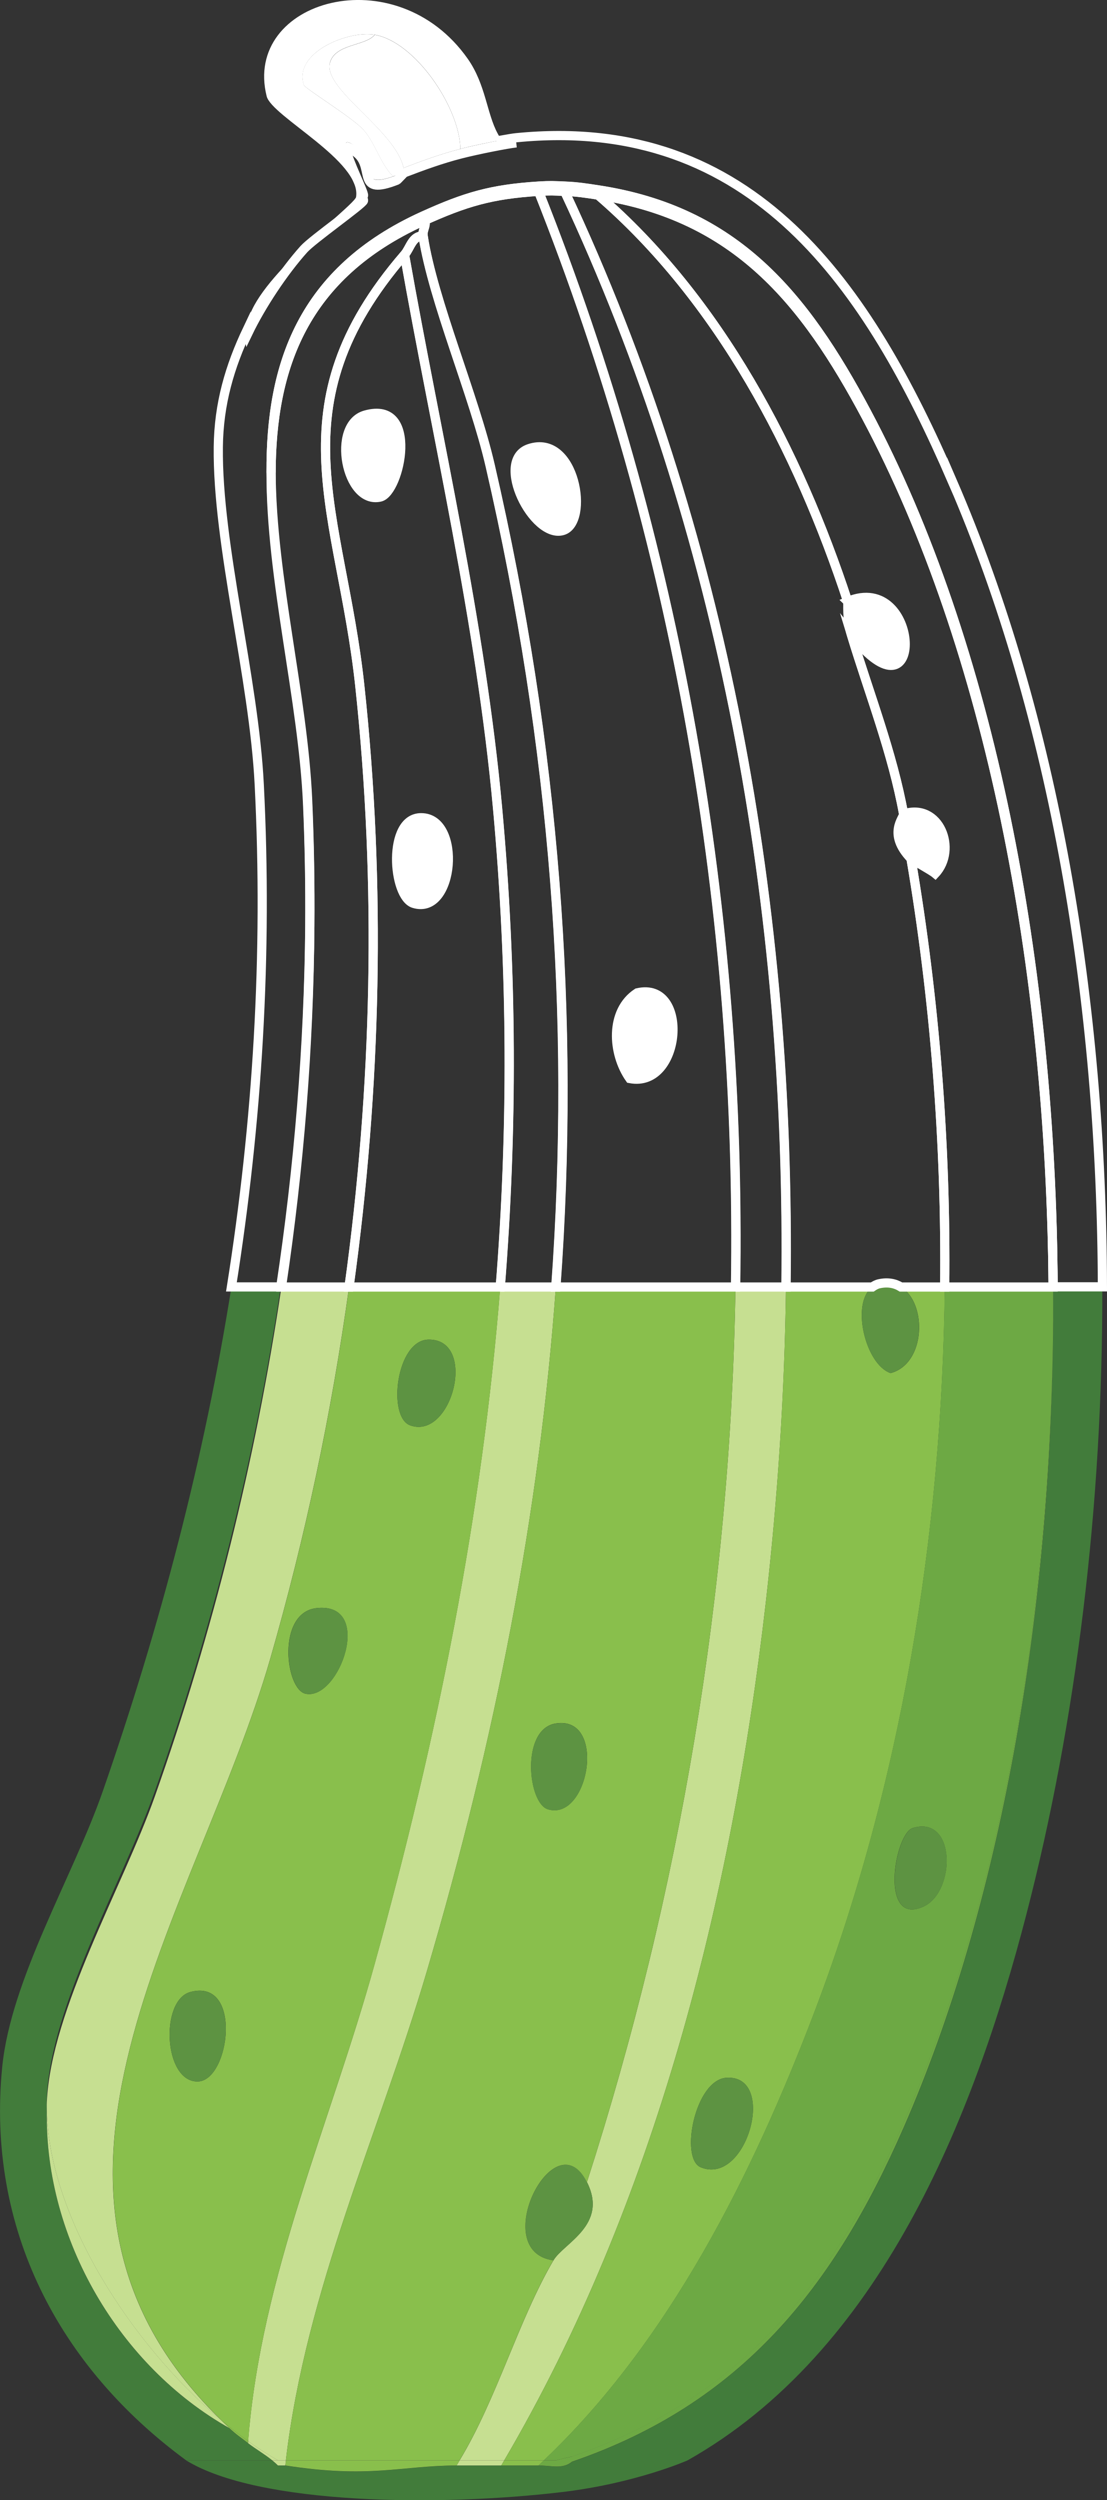 <?xml version="1.0" encoding="UTF-8"?>
<svg id="Layer_1" data-name="Layer 1" xmlns="http://www.w3.org/2000/svg" viewBox="0 0 120.59 272.12">
  <rect x="0" y="0" width="120.59" height="272.12" fill="#333333" stroke="none"/>
  <defs>
    <style>
      .cls-1, .cls-2 {
        fill: none;
      }

      .cls-3 {
        fill: #89bf4c;
      }

      .cls-2 {
        stroke: #fff;
        stroke-miterlimit: 10;
      }

      .cls-4 {
        fill: #6da944;
      }

      .cls-5 {
        fill: #427c3b;
      }

      .cls-6 {
        fill: #5d9342;
      }

      .cls-7 {
        fill: #fff;
      }

      .cls-8 {
        fill: #c6df91;
      }
    </style>
  </defs>
  <path class="cls-1" d="M5.11,228.22c-.03.54-.02,1.09,0,1.64,0-.36,0-.72,0-1.08.47-10.05,8.28-23.42,11.77-33.27,6.31-17.8,10.97-36.48,13.79-55.43h-.08c-2.82,18.76-7.46,37.24-13.71,54.87-3.49,9.85-11.3,23.22-11.77,33.27Z"/>
  <path class="cls-1" d="M114.73,143.84c0-1.25,0-2.51-.01-3.76h0c0,1.26.02,2.51.01,3.76Z"/>
  <path class="cls-5" d="M27.02,265.91c-.77-.59-1.28-.92-2.03-1.62-11.97-6.74-20.1-20.54-19.89-34.43-.01-.55-.02-1.1,0-1.64.47-10.05,8.28-23.42,11.77-33.27,6.24-17.63,10.88-36.11,13.71-54.87h-5.37c-2.94,18.56-7.73,36.82-14.01,54.87-3.22,9.25-10.01,20.42-10.96,30.03-1.73,17.57,6.15,32.62,20.05,42.81h9.36c-.83-.69-1.79-1.23-2.63-1.87Z"/>
  <path class="cls-5" d="M114.73,143.84c-.19,32-5.76,63.71-16.3,87.78-7.59,17.32-17.63,29.97-36.11,36.32-1.03.84-2.26.41-3.65.41-1.35,0-2.71,0-4.06,0-1.62,0-3.25,0-4.87,0-6.16.03-9.45,1.44-18.67,0-.27,0-.54,0-.81,0-.19-.2-.4-.38-.62-.56h-9.36c7.92,4.86,27.67,5.03,41,3.44,8-.96,13.61-3.44,13.61-3.44,20.95-11.8,31.14-37.14,36.92-59.44,5.41-20.87,8.33-44.47,8.27-68.26h-5.37c0,1.26.02,2.51.01,3.76Z"/>
  <path class="cls-8" d="M23.99,263.32c-25.54-25-2.5-55.23,5.46-82.83,3.8-13.18,6.68-26.72,8.57-40.41h-7.36c-2.82,18.95-7.48,37.63-13.79,55.43-3.49,9.85-11.3,23.22-11.77,33.27-.02.36,0,.72,0,1.08.31,11.51,9.17,25.26,18.89,33.47Z"/>
  <path class="cls-8" d="M5.1,229.85c-.21,13.88,7.92,27.69,19.89,34.43-.34-.32-.67-.64-1-.96-9.72-8.21-18.58-21.96-18.89-33.47Z"/>
  <path class="cls-8" d="M60.55,140.08h-6.06c-1.96,24.67-6.79,48.83-13.68,73.69-4.77,17.22-12.39,33.9-13.78,51.93,1.09.77,2.17,1.47,3.25,2.08h.86c2.17-18.52,10.13-35.52,15.35-53.2,7.47-25.3,12.28-49.87,14.06-74.5Z"/>
  <path class="cls-8" d="M27.04,265.7c0,.07-.01.14-.02.21.84.65,1.8,1.19,2.63,1.87h.64c-1.08-.61-2.17-1.31-3.25-2.08Z"/>
  <path class="cls-8" d="M30.29,267.78h-.64c.21.18.43.36.62.56.27,0,.54,0,.81,0,.02-.19.05-.37.07-.56h-.86Z"/>
  <path class="cls-8" d="M85.62,140.08h-5.5c-.51,32.94-6.01,65.87-16.18,97.42,2.35,4.68-2.55,6.64-3.65,8.52-3.79,6.45-6.18,15.11-10.22,21.76h4.86c16.4-27.9,24.81-61.27,28.49-93.37,1.3-11.37,2.06-22.85,2.2-34.33Z"/>
  <path class="cls-8" d="M50.07,267.78c-.11.18-.21.38-.33.56,1.62,0,3.25,0,4.87,0,.11-.18.21-.38.32-.56h-4.86Z"/>
  <path class="cls-6" d="M60.29,246.02c1.11-1.88,6.01-3.84,3.65-8.52-3.51-6.97-10.85,7.54-3.65,8.52Z"/>
  <path class="cls-3" d="M63.94,237.5c10.17-31.56,15.67-64.49,16.18-97.42h-19.57c-1.78,24.63-6.59,49.2-14.06,74.5-5.22,17.68-13.18,34.69-15.35,53.2h18.92c4.05-6.64,6.43-15.3,10.22-21.76-7.19-.98.14-15.5,3.65-8.52ZM60.49,187.59c5.66-.97,3.68,10.7-.81,9.33-2.19-.67-2.95-8.68.81-9.33Z"/>
  <path class="cls-3" d="M31.15,267.78c-.02.19-.05.37-.07.56,9.21,1.44,12.51.03,18.67,0,.11-.18.21-.38.33-.56h-18.92Z"/>
  <path class="cls-6" d="M59.68,196.93c4.49,1.37,6.47-10.31.81-9.33-3.77.65-3.01,8.66-.81,9.33Z"/>
  <path class="cls-3" d="M23.99,263.32c1.01.85,2.03,1.65,3.05,2.37,1.38-18.03,9-34.72,13.78-51.93,6.89-24.86,11.72-49.02,13.68-73.69h-16.47c-1.89,13.7-4.77,27.24-8.57,40.41-7.96,27.6-31,57.83-5.46,82.83ZM21.54,226.55c-3.73.06-4.12-8.85-.81-9.74,5.74-1.55,4.31,9.69.81,9.74ZM46.7,145.8c5.35-.04,2.55,10.99-2.03,9.33-2.49-.9-1.52-9.31,2.03-9.33ZM34.52,175.02c6.28-.64,2.44,10.08-1.22,9.33-2.24-.46-3.19-8.88,1.22-9.33Z"/>
  <path class="cls-3" d="M23.99,263.32c.33.32.66.64,1,.96.75.7,1.26,1.03,2.03,1.62,0-.07.01-.14.02-.21-1.02-.73-2.04-1.52-3.05-2.37Z"/>
  <path class="cls-6" d="M20.73,216.81c-3.3.89-2.92,9.8.81,9.74,3.5-.05,4.92-11.28-.81-9.74Z"/>
  <path class="cls-6" d="M33.31,184.35c3.66.75,7.5-9.97,1.22-9.33-4.41.45-3.46,8.87-1.22,9.33Z"/>
  <path class="cls-6" d="M44.67,155.13c4.58,1.66,7.38-9.37,2.03-9.33-3.55.03-4.52,8.43-2.03,9.33Z"/>
  <path class="cls-3" d="M97.01,149.45c-2.77-.96-4.34-7.66-1.99-9.37h-9.4c-.15,11.48-.9,22.96-2.2,34.33-3.68,32.11-12.09,65.47-28.49,93.37h4.32c13.71-13.01,22.76-31.18,29.45-48.74,9.43-24.75,13.94-51.92,14.22-78.96h-4.76c2.85,1.78,2.71,8.34-1.14,9.37ZM76.32,235.88c-2.28-.96-.62-9.55,2.84-9.74,5.55-.3,2.19,11.85-2.84,9.74Z"/>
  <path class="cls-3" d="M54.93,267.78c-.11.19-.21.38-.32.56,1.35,0,2.71,0,4.06,0,.2-.18.38-.38.58-.56h-4.32Z"/>
  <path class="cls-6" d="M79.16,226.14c-3.46.19-5.12,8.78-2.84,9.74,5.03,2.11,8.4-10.04,2.84-9.74Z"/>
  <path class="cls-6" d="M97.01,149.45c3.86-1.04,3.99-7.59,1.14-9.37h-3.13c-2.35,1.72-.78,8.42,1.99,9.37Z"/>
  <path class="cls-4" d="M102.91,140.08c-.28,27.04-4.79,54.21-14.22,78.96-6.69,17.56-15.74,35.73-29.45,48.74h1.37c.43-.12.98-.26,1.71-.41,18.49-6.34,28.52-19,36.11-36.32,10.48-23.92,16.05-55.41,16.3-87.21,0-1.25,0-2.51-.01-3.76h-11.81ZM100.66,207.48c-4.92,2.34-3.23-7.92-1.22-8.52,4.72-1.41,4.66,6.88,1.22,8.52Z"/>
  <path class="cls-4" d="M62.32,267.37c-.72.15-1.27.28-1.71.41h-1.37c-.19.18-.38.38-.58.56,1.39,0,2.62.44,3.65-.41,18.49-6.34,28.52-19,36.11-36.32,10.54-24.06,16.12-55.78,16.3-87.78-.25,31.81-5.82,63.29-16.3,87.21-7.59,17.32-17.63,29.97-36.11,36.32Z"/>
  <path class="cls-6" d="M99.45,198.96c-2.01.6-3.7,10.87,1.22,8.52,3.44-1.64,3.5-9.93-1.22-8.52Z"/>
  <path class="cls-7" d="M33.75,100.8c-.11,13.1-1.21,26.26-3.17,39.28h.08c1.94-13.03,3-26.18,3.09-39.28Z"/>
  <path class="cls-7" d="M39.49,21.42c.06-.06.1-.11.11-.14.09-.32-1.64-3.66-1.93-5.13-.31.66,1.37,4.04,1.82,5.26Z"/>
  <path class="cls-2" d="M46.09,24.07c4.62-2.09,7.44-2.92,12.58-3.25,1.34-.08,1.58-.05,2.84,0,1.35.05,2.35.21,3.65.41,14.96,2.28,22.45,11.46,29.21,24.14,13.5,25.32,20.09,60.01,20.35,94.7h0c-.19-34.88-6.78-69.81-20.35-95.26-6.76-12.69-14.25-21.86-29.21-24.14-1.31-.2-2.31-.35-3.65-.41-1.26-.05-1.5-.08-2.84,0-5.14.32-7.95,1.15-12.58,3.25-13.27,6.01-16.63,16.3-16.56,27.93.04-11.4,3.5-21.45,16.56-27.37Z"/>
  <path class="cls-2" d="M103.71,52.32c-9.09-20.96-21.52-39.9-47.47-37.33-.32.03-.9.13-1.59.25.33.4.66.4,1.59.31-.96.1-4.23.74-6.09,1.22-2.1.54-4.08,1.26-6.09,2.03-.05.02-.76.79-.81.81-4.47,1.76-2.47-1.23-4.26-2.84-.82-.74-1.2-.86-1.32-.62.28,1.46,2.01,4.81,1.93,5.13,0,.03-.05.08-.11.14.08.22.12.37.11.42-.11.4-5.52,4.2-6.49,5.27-2.22,2.47-4.65,6.14-6.09,9.13-.03-.14-.05-.28-.06-.42-1.94,4.08-3.13,8.13-3.18,12.84-.12,10.67,3.88,25.1,4.46,36.72.94,18.57-.19,36.77-3.03,54.69h5.37c1.96-13.02,3.05-26.18,3.17-39.28.03-4.42-.05-8.83-.24-13.22-.5-11.47-4.02-24.5-3.98-36.14-.07-11.63,3.28-21.92,16.56-27.93,4.62-2.09,7.44-2.92,12.58-3.25,1.34-.08,1.58-.05,2.84,0,1.35.05,2.35.21,3.65.41,14.96,2.28,22.45,11.46,29.21,24.14,13.57,25.46,20.16,60.39,20.35,95.26h5.37c-.08-30.82-5.18-61.93-16.38-87.76Z"/>
  <path class="cls-7" d="M35.94,24.22c-1.25.95-2.43,1.88-2.83,2.33-.44.49-.89,1.04-1.34,1.61,1.42-1.44,2.92-2.81,4.18-3.94Z"/>
  <path class="cls-7" d="M37.67,16.15c-.15-.79.11-1.03,1.32.05,1.73,1.56-.05,4.37,3.83,3-1.41-1.42-1.92-3.61-3.22-5.07-1.18-1.32-6.36-4.48-6.49-4.87-1.19-3.56,4.86-5.97,7.71-5.48,4.41.76,9.25,7.9,9.33,12.42,1.24-.32,3.11-.71,4.5-.96-.13-.16-.27-.39-.44-.71-1.19-2.19-1.3-5.34-3.25-8.12C43.12-4.76,26.43,0,29.05,10.48c.55,2.19,10.34,7.06,9.74,10.96-.04.29-1.24,1.34-2.85,2.79,1.52-1.17,3.14-2.37,3.55-2.81-.45-1.22-2.13-4.6-1.82-5.26Z"/>
  <path class="cls-7" d="M31.76,28.17c-2.62,2.67-4.95,5.58-4.81,7.66.02-.05.04-.09.06-.14,1.15-2.39,2.94-5.22,4.74-7.52Z"/>
  <path class="cls-7" d="M50.15,16.77c1.86-.48,5.12-1.12,6.09-1.22-.93.09-1.26.09-1.59-.31-1.39.25-3.26.65-4.5.96,0,.19.01.38,0,.56Z"/>
  <path class="cls-7" d="M38.99,16.21c-1.2-1.09-1.47-.84-1.32-.05.11-.24.5-.12,1.32.62,1.79,1.61-.21,4.6,4.26,2.84-.16-.12-.29-.27-.43-.41-3.88,1.38-2.1-1.44-3.83-3Z"/>
  <path class="cls-7" d="M33.1,27.11c.97-1.08,6.38-4.87,6.49-5.27.02-.06-.03-.21-.11-.42-.42.44-2.03,1.64-3.55,2.81-1.25,1.13-2.76,2.5-4.18,3.94-1.81,2.3-3.6,5.12-4.74,7.52-.02.05-.04.09-.06.14,0,.14.03.29.06.42,1.43-2.99,3.86-6.66,6.09-9.13Z"/>
  <path class="cls-2" d="M30.66,140.08h7.36c3-21.71,3.51-43.81,1.17-65.49-2.04-18.87-9.43-30.27,4.87-46.87.63-.73.85-2.1,2.03-2.03-.11-.69.56-1.45,0-1.62-13.06,5.91-16.52,15.97-16.56,27.37.07,11.49,3.48,24.29,3.98,35.57.2,4.58.28,9.18.24,13.79-.09,13.1-1.15,26.25-3.09,39.28Z"/>
  <path class="cls-7" d="M33.51,87.01c-.5-11.28-3.91-24.09-3.98-35.57-.04,11.63,3.47,24.67,3.98,36.14.19,4.4.27,8.81.24,13.22.04-4.6-.04-9.2-.24-13.79Z"/>
  <path class="cls-2" d="M54.5,140.08h6.06c2.12-29.27-.05-58.63-7.16-89.43-1.78-7.7-6.18-17.79-7.3-24.95-1.18-.08-1.4,1.3-2.03,2.03,3.54,20.01,8.29,39.95,10.14,60.26,1.63,17.87,1.64,35.11.29,52.1Z"/>
  <path class="cls-2" d="M80.13,140.08h5.5c.52-41.02-6.69-82.17-24.11-119.25-1.26-.05-1.5-.08-2.84,0,15.16,38.08,22.09,78.67,21.46,119.25Z"/>
  <path class="cls-7" d="M35.94,6.83c-.78,2.89,7.2,7.38,8.03,11.49.04-.04.08-.07.09-.08,2.01-.77,3.99-1.49,6.09-2.03,0,0,0,0,0,0-.08-4.52-4.93-11.66-9.33-12.42-.96,1.23-4.31.96-4.87,3.04Z"/>
  <path class="cls-7" d="M50.15,16.21c-2.1.54-4.08,1.26-6.09,2.03,0,0-.04.04-.09.08.03.16.08.32.09.48,2.01-.77,3.99-1.49,6.09-2.03.01-.18,0-.37,0-.56,0,0,0,0,0,0Z"/>
  <path class="cls-7" d="M43.97,18.31c-.83-4.11-8.81-8.6-8.03-11.49.56-2.08,3.91-1.81,4.87-3.04-2.84-.49-8.9,1.92-7.71,5.48.13.38,5.32,3.55,6.49,4.87,1.3,1.46,1.81,3.65,3.22,5.07.14-.05.27-.09.43-.16.04-.02.53-.54.73-.73Z"/>
  <path class="cls-7" d="M43.25,19.05c-.16.06-.29.11-.43.16.14.14.28.28.43.41.05-.02.76-.79.81-.81,0-.16-.05-.32-.09-.48-.2.2-.68.72-.73.73Z"/>
  <path class="cls-2" d="M60.55,140.08h19.57c.63-40.58-6.3-81.18-21.46-119.25-5.14.32-7.95,1.15-12.58,3.25.56.17-.11.93,0,1.62,1.13,7.16,5.52,17.25,7.3,24.95,7.12,30.79,9.28,60.16,7.16,89.43ZM69.42,108.06c5.73-1.33,4.86,10.42-.81,9.33-1.93-2.74-2.2-7.36.81-9.33ZM57.65,48.82c5.05-1.67,6.61,8.09,3.65,8.93-3.18.9-7.54-7.64-3.65-8.93Z"/>
  <path class="cls-7" d="M69.42,108.06c-3.01,1.97-2.75,6.59-.81,9.33,5.67,1.08,6.54-10.66.81-9.33Z"/>
  <path class="cls-7" d="M61.3,57.75c2.96-.84,1.4-10.6-3.65-8.93-3.89,1.29.47,9.83,3.65,8.93Z"/>
  <path class="cls-2" d="M54.2,87.98c-1.86-20.3-6.61-40.24-10.14-60.26-14.3,16.6-6.91,28-4.87,46.87,2.34,21.68,1.84,43.78-1.17,65.49h16.47c1.35-16.99,1.34-34.23-.29-52.1ZM41.42,54.1c-3.72.86-5.41-7.87-1.62-8.93,5.95-1.67,3.79,8.42,1.62,8.93ZM45.07,98.33c-2.33-.71-2.92-9.34.81-9.33,4.47,0,3.63,10.68-.81,9.33Z"/>
  <path class="cls-7" d="M39.8,45.17c-3.79,1.06-2.1,9.79,1.62,8.93,2.17-.5,4.33-10.59-1.62-8.93Z"/>
  <path class="cls-7" d="M45.89,88.99c-3.73,0-3.14,8.63-.81,9.33,4.45,1.35,5.28-9.33.81-9.33Z"/>
  <path class="cls-2" d="M85.62,140.08h9.4c.23-.16.47-.3.77-.36.93-.2,1.72-.04,2.36.36h4.76c.17-15.75-1.1-31.46-3.67-46.62-2.65-2.76-.74-4.45-.81-4.87-1.2-6.62-3.73-13.07-5.68-19.48-.55-1.81-.34-3.46-.41-3.65-5.39-16.4-14-32.87-27.19-44.23-1.31-.2-2.31-.35-3.65-.41,17.42,37.09,24.64,78.23,24.11,119.25Z"/>
  <path class="cls-7" d="M95.79,139.71c-.3.06-.55.2-.77.36h3.13c-.64-.4-1.43-.56-2.36-.36Z"/>
  <path class="cls-7" d="M98.43,88.59c.08.42-1.84,2.11.81,4.87.11.11,2.24,1.28,2.64,1.62,2.44-2.61.47-7.77-3.45-6.49Z"/>
  <path class="cls-2" d="M92.34,65.46c8.03-3.37,8.54,13.95.41,3.65,1.95,6.41,4.48,12.86,5.68,19.48,3.92-1.28,5.89,3.88,3.45,6.49-.4-.34-2.53-1.51-2.64-1.62,2.57,15.16,3.84,30.87,3.67,46.62h11.81c-.26-34.69-6.85-69.38-20.35-94.7-6.76-12.69-14.25-21.86-29.21-24.14,13.19,11.36,21.8,27.82,27.19,44.23Z"/>
  <path class="cls-7" d="M92.34,65.46c.06.19-.14,1.84.41,3.65,8.14,10.3,7.62-7.02-.41-3.65Z"/>
</svg>
